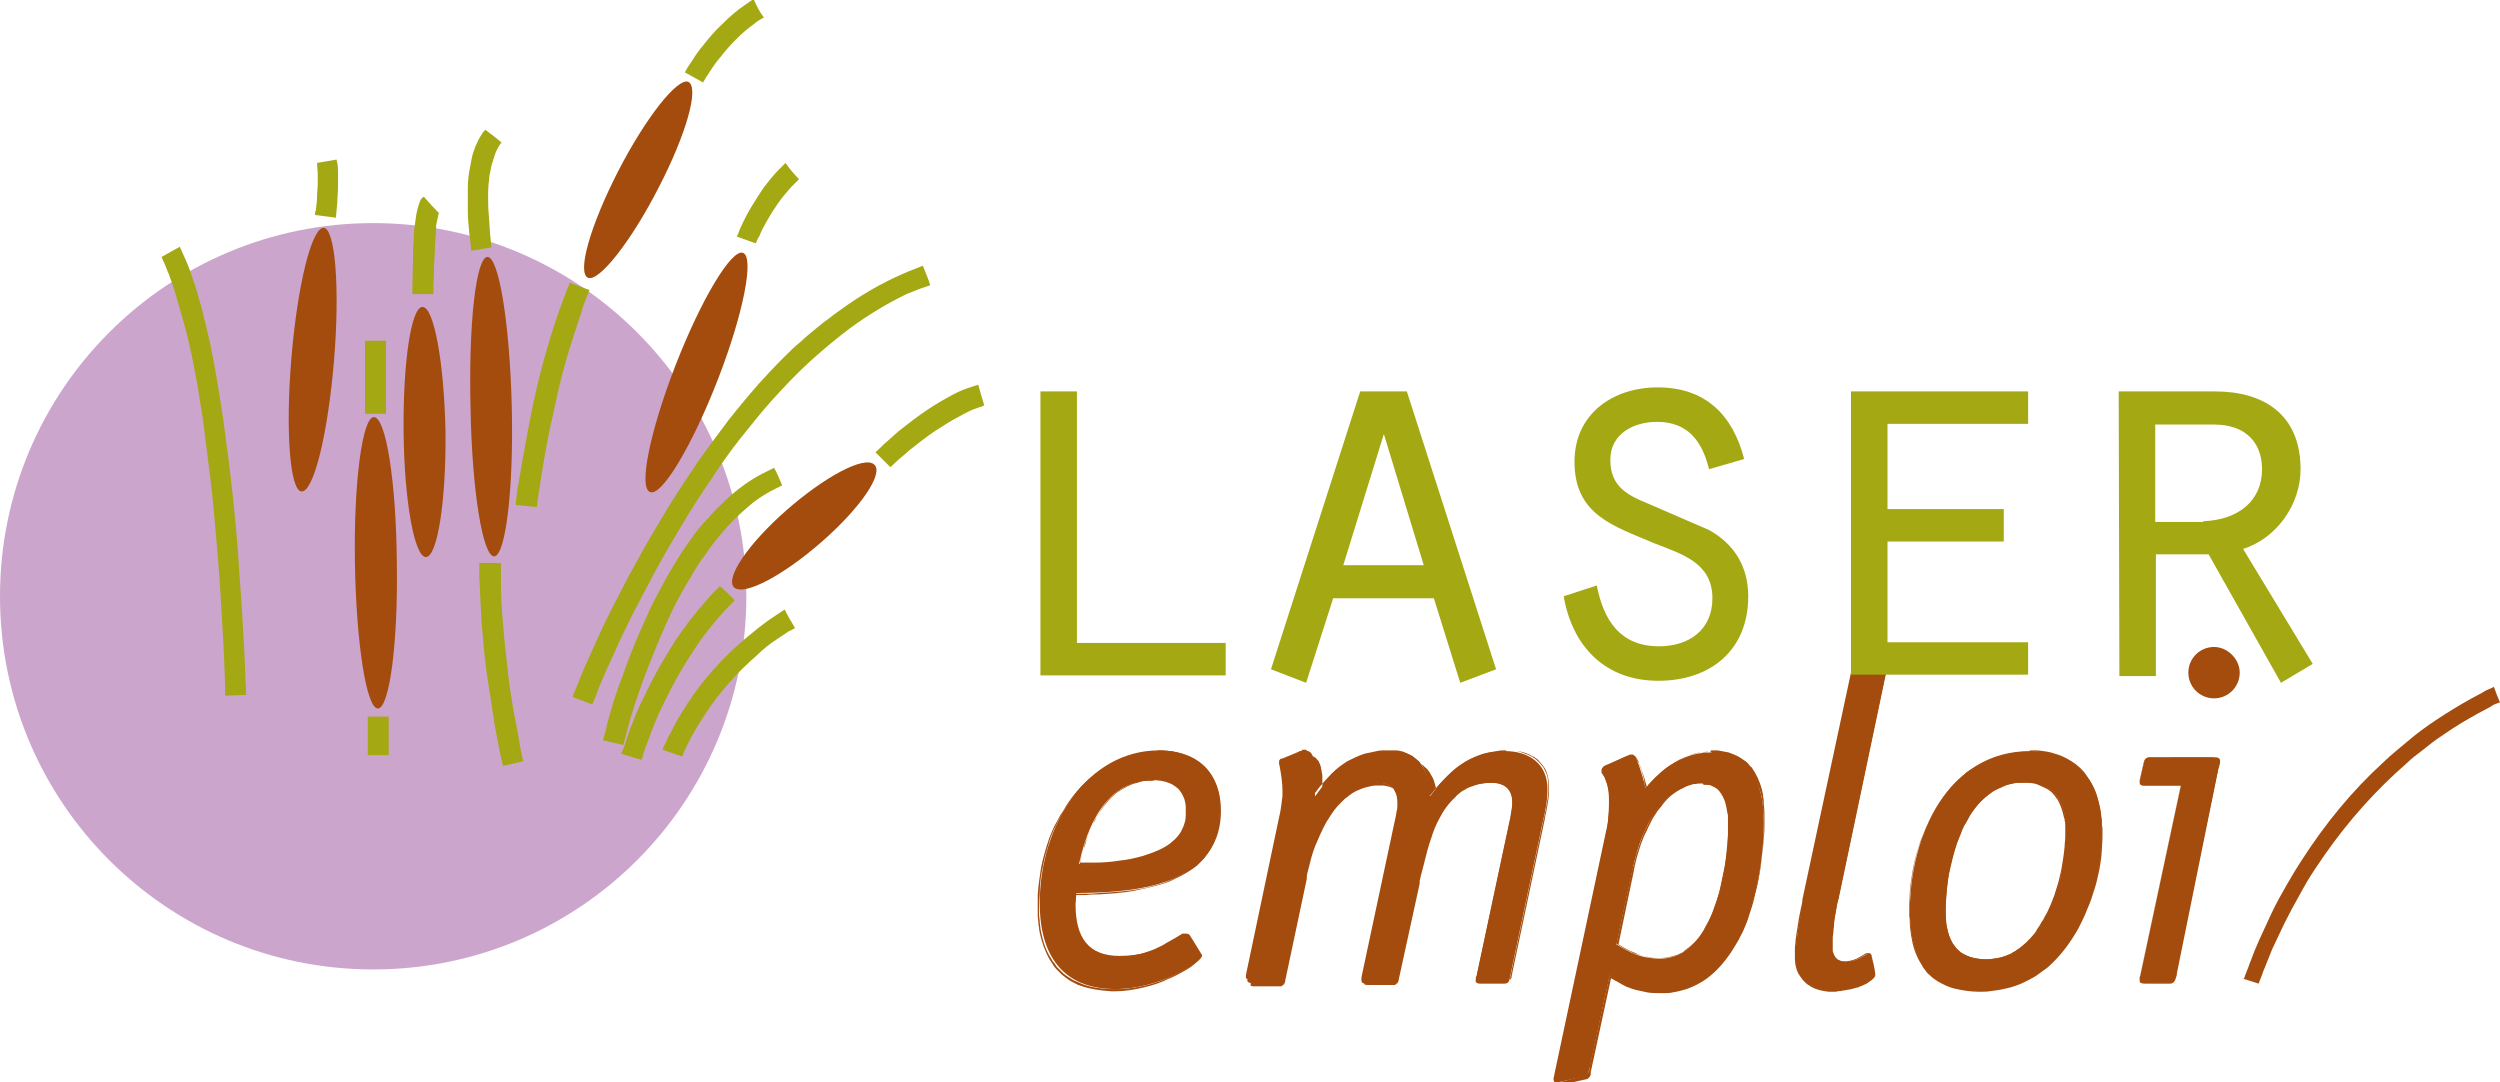 <?xml version="1.0" encoding="UTF-8"?> <!-- Generator: Adobe Illustrator 21.0.0, SVG Export Plug-In . SVG Version: 6.00 Build 0) --> <svg xmlns:serif="http://www.serif.com/" xmlns="http://www.w3.org/2000/svg" xmlns:xlink="http://www.w3.org/1999/xlink" id="Calque_1" x="0px" y="0px" viewBox="0 0 369.8 160.1" xml:space="preserve"> <g> <path fill="#A44C0D" d="M277.3,143.4c0,0.2,0.1,0.6,0.1,0.8c0,1-3.4,2.3-6.2,2.3c-3.3,0-5.6-1.8-5.6-5.3c0-2.7,1-6.9,1.2-8.3 l7.6-35.6c0.1-0.4,0.2-1,0.7-1.1l3.5-0.8c0.1,0,0.3-0.1,0.6-0.1c0.5,0,0.5,0.2,0.5,0.6l-7.8,37.1c-0.4,1.8-1,5.4-1,7 c0,1.7,0.8,2.3,2,2.3c1.8,0,3-1.2,3.5-1.2c0.3,0,0.4,0.1,0.5,0.5L277.3,143.4L277.3,143.4z"></path> <path fill="#A44C0D" d="M279.2,95.1c0.1,0,0.1,0,0.2,0h0.1h0.1c0,0,0,0,0.1,0.1s0.1,0.2,0.1,0.3c0,0,0,0,0,0.1v0.1l-7.8,37.1 c0,0.1,0,0.2-0.1,0.3c0,0.1,0,0.2-0.1,0.3c-0.1,0.6-0.2,1.2-0.3,1.8c-0.1,0.5-0.2,1-0.2,1.5c0,0.4-0.1,0.7-0.1,1.1 c0,0.3-0.1,0.6-0.1,0.9c0,0.2,0,0.4,0,0.6c0,0.1,0,0.3,0,0.4c0,0.1,0,0.2,0,0.3s0,0.2,0,0.3s0,0.1,0,0.2c0,0.1,0,0.1,0,0.2 c0.1,0.3,0.2,0.6,0.4,0.9l0.1,0.1c0.1,0.1,0.1,0.1,0.2,0.2c0.1,0.1,0.3,0.1,0.4,0.2c0.3,0.1,0.5,0.1,0.8,0.1c0.4,0,0.7-0.1,1.1-0.2 c0.3-0.1,0.6-0.2,0.9-0.4c0.2-0.1,0.5-0.3,0.7-0.4c0,0,0.1,0,0.1-0.1c0.1,0,0.2-0.1,0.3-0.1c0.1,0,0.1,0,0.2,0h0.1h0.1h0.1 c0,0,0.1,0,0.1,0.1l0.1,0.1c0,0.1,0.1,0.2,0.1,0.3l0.3,2l0,0l0,0c0,0.1,0.1,0.3,0.1,0.4v0.1c0,0.1,0,0.1,0,0.2v0.1 c0,0.2-0.1,0.3-0.3,0.5l-0.1,0.1l-0.1,0.1c-0.1,0-0.1,0.1-0.2,0.1c-0.1,0.1-0.1,0.1-0.2,0.2c-0.1,0.1-0.2,0.1-0.3,0.2 c-0.1,0.1-0.3,0.1-0.4,0.2c-0.2,0.1-0.3,0.1-0.5,0.2c-0.2,0.1-0.4,0.2-0.6,0.2c-0.4,0.1-0.9,0.3-1.3,0.3c-0.3,0.1-0.7,0.1-1,0.2 c-0.2,0-0.5,0-0.7,0.1c-0.2,0-0.4,0-0.6,0s-0.4,0-0.5,0c-0.9-0.1-1.9-0.3-2.7-0.8c-0.1-0.1-0.2-0.1-0.3-0.2 c-0.2-0.1-0.4-0.3-0.5-0.4c-0.2-0.2-0.4-0.4-0.6-0.7c-0.1-0.2-0.3-0.4-0.4-0.6c-0.3-0.6-0.5-1.4-0.5-2.1c0-0.3,0-0.5,0-0.8 c0-0.2,0-0.5,0-0.7c0-0.5,0.1-0.9,0.1-1.4c0.1-0.4,0.1-0.9,0.2-1.3c0.1-0.6,0.2-1.3,0.3-1.9c0.1-0.5,0.2-1,0.3-1.5 c0.1-0.4,0.2-0.8,0.2-1.1v-0.1l7.6-35.5v-0.1v-0.1v-0.1c0.1-0.2,0.2-0.5,0.4-0.6l0.1-0.1c0.1,0,0.1-0.1,0.2-0.1l3.5-0.8l0,0l0,0 l0,0c0.1,0,0.1,0,0.2-0.1c0.1,0,0.1,0,0.2,0C279.1,95.1,279.1,95.1,279.2,95.1L279.2,95.1L279.2,95.1z M279.2,95.3 c-0.1,0-0.2,0-0.2,0c-0.1,0-0.2,0-0.2,0.1c0,0,0,0-0.1,0h-0.1l0,0c-1.2,0.3-2.3,0.5-3.5,0.8l0,0H275c-0.2,0.1-0.3,0.3-0.4,0.5v0.1 v0.1c0,0.1,0,0.1,0,0.2l-7.6,35.6c0,0.2-0.1,0.3-0.1,0.5c-0.1,0.3-0.1,0.5-0.2,0.8c-0.2,0.8-0.3,1.6-0.5,2.4 c-0.1,0.5-0.2,1.1-0.3,1.7c-0.1,0.4-0.1,0.8-0.1,1.2s-0.1,0.8-0.1,1.3c0,0.4,0,0.8,0,1.2s0.1,0.9,0.3,1.3c0.2,0.5,0.4,1,0.7,1.4 c0.2,0.2,0.4,0.5,0.6,0.7c0.1,0.1,0.3,0.2,0.4,0.3s0.2,0.1,0.3,0.2c0.8,0.4,1.7,0.6,2.6,0.7c0.1,0,0.3,0,0.5,0s0.4,0,0.6,0 c0.3,0,0.5,0,0.8-0.1c0.3,0,0.7-0.1,1-0.2c0.4-0.1,0.9-0.2,1.3-0.3s0.8-0.3,1.1-0.4c0.3-0.1,0.5-0.3,0.8-0.4c0.1,0,0.1-0.1,0.2-0.1 l0.1-0.1c0.1-0.1,0.2-0.2,0.2-0.2c0-0.1,0.1-0.1,0.1-0.2v-0.1c0-0.1,0-0.1,0-0.2c0-0.1,0-0.2-0.1-0.3v-0.1c0-0.1,0-0.1,0-0.2 c0-0.7-0.2-1.3-0.3-1.9c0-0.1,0-0.2-0.1-0.2c0,0,0-0.1-0.1-0.1c-0.1-0.1-0.1-0.1-0.2-0.1h-0.1h-0.1h-0.1h-0.1H276 c-0.1,0-0.1,0.1-0.2,0.1s-0.1,0.1-0.2,0.1c-0.1,0.1-0.2,0.1-0.3,0.2c-0.1,0-0.1,0.1-0.2,0.1c-0.2,0.1-0.4,0.2-0.6,0.3 c-0.3,0.1-0.6,0.2-0.9,0.3s-0.7,0.1-1,0.1c-0.2,0-0.5,0-0.7-0.1c-0.1,0-0.3-0.1-0.4-0.2c-0.1,0-0.1-0.1-0.2-0.2l-0.1-0.1 c-0.3-0.3-0.4-0.7-0.4-1.1c0-0.1,0-0.1,0-0.2c0-0.1,0-0.2,0-0.3s0-0.2,0-0.4s0-0.3,0-0.5s0-0.4,0-0.6c0-0.3,0.1-0.6,0.1-0.9 c0-0.4,0.1-0.8,0.2-1.2c0.1-0.5,0.2-1.1,0.3-1.6c0.1-0.7,0.2-1.3,0.4-2l7.8-37.1v-0.1c0,0,0,0,0-0.1l0,0c0-0.1,0-0.1-0.1-0.2h-0.1 C279.4,95.3,279.3,95.3,279.2,95.3L279.2,95.3L279.2,95.3z"></path> <path fill="#A44C0D" d="M177.7,141.1c0.1,0.1,0.1,0.2,0.1,0.3c0,0.8-6.1,4.9-12.8,4.9c-7.8,0-11.2-5-11.2-12.7 c0-11.8,7.2-22.6,17.6-22.6c6.2,0,9.2,3.7,9.2,8.9c0,12.1-15.3,12.1-21.4,12.2c0,0.6-0.1,1.2-0.1,1.7c0,4.9,1.9,7.6,6.5,7.6 c6.2,0,9-3.3,9.9-3.3c0.3,0,0.5,0.2,0.6,0.4L177.7,141.1L177.7,141.1z M175.6,120.2c0-2.9-1.7-4.8-5.1-4.8c-7.9,0-10.1,9-10.9,12.4 C163.4,127.9,175.6,127.9,175.6,120.2"></path> <path fill="#A44C0D" d="M171.3,111c0.2,0,0.4,0,0.6,0c0.4,0,0.9,0.1,1.3,0.1c1.1,0.2,2.1,0.5,3.1,1c0.2,0.1,0.5,0.3,0.7,0.4 c0.3,0.2,0.6,0.4,0.8,0.6c0.5,0.4,0.9,0.9,1.2,1.4s0.6,1,0.8,1.5c0.4,0.9,0.6,1.8,0.6,2.8c0.1,0.6,0.1,1.2,0,1.8 c0,0.6-0.1,1.2-0.2,1.8c-0.1,0.7-0.4,1.4-0.6,2.1c-0.2,0.4-0.4,0.8-0.6,1.2c-0.3,0.4-0.6,0.9-0.9,1.3c-0.2,0.2-0.4,0.4-0.6,0.6 c-0.1,0.1-0.3,0.3-0.4,0.4c-1.1,0.9-2.4,1.6-3.7,2.2c-0.2,0.1-0.5,0.2-0.7,0.3c-0.3,0.1-0.6,0.2-0.9,0.3c-1.4,0.4-2.8,0.7-4.2,1 c-1.7,0.3-3.4,0.4-5.1,0.5c-0.6,0-1.2,0-1.9,0.1c-0.5,0-1,0-1.5,0c0,0.1,0,0.1,0,0.2c0,0.3,0,0.7-0.1,1c0,0.1,0,0.1,0,0.2 c0,0.2,0,0.4,0,0.6c0,0.2,0,0.5,0,0.7c0,0.7,0.1,1.5,0.3,2.2c0.2,0.6,0.4,1.2,0.7,1.8c0.2,0.3,0.4,0.7,0.7,0.9 c0.2,0.2,0.4,0.4,0.6,0.5c0.2,0.1,0.3,0.2,0.5,0.3c0.8,0.4,1.6,0.6,2.5,0.7c0.4,0,0.8,0,1.3,0c0.3,0,0.5,0,0.8,0 c0.5,0,0.9-0.1,1.4-0.2c0.5-0.1,1.1-0.2,1.6-0.4c0.6-0.2,1.2-0.4,1.8-0.7c0.4-0.2,0.9-0.4,1.3-0.7c0.3-0.2,0.6-0.3,0.9-0.5 c0.2-0.1,0.5-0.3,0.7-0.4c0.1-0.1,0.2-0.1,0.3-0.2c0.1,0,0.1-0.1,0.2-0.1c0,0,0.1,0,0.1-0.1c0.1,0,0.1-0.1,0.2-0.1 c0.1,0,0.1,0,0.2,0c0.1,0,0.1,0,0.2,0c0,0,0.1,0,0.1,0.1c0.1,0,0.1,0.1,0.2,0.1c0.1,0.1,0.2,0.2,0.2,0.3l1.7,2.5c0,0,0,0,0,0.1v0.1 v0.1c0,0.1,0,0.1,0,0.2v0.1c0,0.1-0.1,0.1-0.1,0.2c-0.1,0.1-0.1,0.2-0.2,0.2c-0.1,0.1-0.1,0.1-0.2,0.2c-0.1,0.1-0.1,0.1-0.2,0.2 c-0.2,0.2-0.4,0.3-0.6,0.5c-0.3,0.2-0.5,0.3-0.8,0.5c-0.7,0.4-1.4,0.8-2.1,1.1c-0.4,0.2-0.8,0.3-1.1,0.5c-0.7,0.3-1.3,0.5-2,0.7 c-1.4,0.4-2.9,0.7-4.3,0.8c-0.6,0-1.3,0.1-1.9,0c-1.4-0.1-2.8-0.3-4.2-0.8c-0.2-0.1-0.4-0.1-0.5-0.2c-0.2-0.1-0.4-0.2-0.6-0.3 c-0.6-0.3-1.1-0.7-1.6-1.1c-0.3-0.3-0.6-0.6-0.9-0.9c-0.2-0.2-0.4-0.5-0.5-0.7s-0.3-0.4-0.4-0.6c-0.7-1.2-1.2-2.6-1.5-4 c0-0.2-0.1-0.4-0.1-0.6c0-0.3-0.1-0.5-0.1-0.8c0-0.4-0.1-0.7-0.1-1.1c0-0.5,0-0.9,0-1.4c0-0.6,0-1.2,0-1.8c0.1-1.4,0.3-2.7,0.5-4 c0.2-1,0.5-2.1,0.8-3.1c0.2-0.7,0.5-1.5,0.8-2.2c0.2-0.5,0.5-1.1,0.8-1.6c0.2-0.4,0.4-0.8,0.7-1.2c0.2-0.3,0.4-0.6,0.6-1 c1.3-2,2.9-3.8,4.9-5.1c0.4-0.3,0.7-0.5,1.1-0.7c0.5-0.3,1-0.6,1.5-0.8c0.7-0.3,1.5-0.6,2.3-0.8c0.7-0.2,1.5-0.3,2.3-0.4 c0.4,0,0.9-0.1,1.3-0.1C171.2,111,171.3,111,171.3,111L171.3,111z M171.2,111.2c-0.4,0-0.9,0-1.3,0.1c-0.8,0.1-1.5,0.2-2.2,0.4 c-0.8,0.2-1.5,0.5-2.3,0.8c-0.5,0.2-1,0.5-1.5,0.8c-0.4,0.2-0.7,0.4-1.1,0.7c-1.9,1.4-3.6,3.1-4.9,5.1c-0.2,0.3-0.4,0.6-0.5,0.8 c-0.2,0.4-0.5,0.8-0.7,1.2c-0.3,0.5-0.5,1.1-0.8,1.6c-0.3,0.7-0.6,1.4-0.8,2.2c-0.3,1-0.6,2-0.8,3.1c-0.3,1.3-0.5,2.7-0.5,4 c0,0.6-0.1,1.2-0.1,1.9c0,0.5,0,0.9,0,1.4c0,0.4,0.1,0.7,0.1,1.1c0,0.3,0.1,0.6,0.1,0.9c0,0.2,0.1,0.4,0.1,0.6 c0.3,1.4,0.7,2.7,1.5,3.9c0.1,0.2,0.2,0.4,0.4,0.6c0.2,0.2,0.3,0.5,0.5,0.7c0.3,0.3,0.6,0.6,0.9,0.9c0.5,0.4,1,0.7,1.5,1 c0.2,0.1,0.5,0.2,0.7,0.3c1.4,0.7,3,0.9,4.5,1c0.7,0,1.3,0,2,0c1.3-0.1,2.5-0.3,3.7-0.6s2.4-0.7,3.6-1.3c0.7-0.3,1.4-0.7,2.1-1.1 c0.3-0.2,0.5-0.3,0.8-0.5c0.2-0.1,0.4-0.3,0.6-0.5c0.1-0.1,0.1-0.1,0.2-0.2c0.1,0,0.1-0.1,0.2-0.1c0.1-0.1,0.2-0.2,0.3-0.3l0.1-0.1 v-0.1c0-0.1,0-0.1,0-0.2c0,0,0-0.1-0.1-0.1l0,0c-0.6-0.8-1.1-1.7-1.7-2.5c0-0.1-0.1-0.1-0.2-0.2l-0.1-0.1c-0.1,0-0.2-0.1-0.2-0.1 h-0.1c-0.1,0-0.1,0-0.2,0.1c-0.1,0-0.2,0.1-0.3,0.2c-0.1,0.1-0.3,0.2-0.4,0.3c-0.2,0.1-0.3,0.2-0.5,0.3c-0.1,0.1-0.2,0.1-0.3,0.2 c-0.3,0.2-0.6,0.4-0.9,0.5c-0.4,0.2-0.8,0.4-1.3,0.6c-0.6,0.3-1.2,0.5-1.9,0.7c-0.5,0.1-1,0.2-1.5,0.3c-0.4,0.1-0.9,0.1-1.4,0.2 c-0.3,0-0.5,0-0.8,0c-0.5,0-0.9,0-1.4,0c-0.9-0.1-1.8-0.3-2.6-0.7c-0.2-0.1-0.4-0.2-0.5-0.3c-0.2-0.2-0.5-0.4-0.7-0.6 c-0.3-0.3-0.6-0.7-0.8-1c-0.4-0.6-0.6-1.3-0.8-2s-0.3-1.4-0.3-2.1c0-0.2,0-0.4,0-0.7c0-0.1,0-0.3,0-0.4c0-0.1,0-0.3,0-0.4 c0-0.2,0-0.4,0-0.6c0-0.1,0-0.3,0-0.4c0-0.1,0-0.2,0-0.3c0.4,0,0.8,0,1.2,0c0.9,0,1.8,0,2.8-0.1c1.6-0.1,3.2-0.2,4.7-0.4 c0.8-0.1,1.6-0.3,2.3-0.4c0.7-0.2,1.5-0.4,2.2-0.6c0.3-0.1,0.6-0.2,0.8-0.3c1.5-0.6,2.9-1.3,4.1-2.4c0.2-0.1,0.3-0.3,0.5-0.4 c0.2-0.2,0.4-0.4,0.6-0.7c0.3-0.3,0.5-0.7,0.8-1.1s0.5-0.9,0.7-1.3c0.2-0.6,0.4-1.2,0.6-1.9c0.1-0.6,0.2-1.2,0.2-1.8 c0-0.6,0-1.2,0-1.8c-0.1-0.8-0.2-1.6-0.5-2.3c-0.1-0.4-0.3-0.8-0.5-1.1c-0.2-0.4-0.5-0.8-0.8-1.2c-0.2-0.3-0.5-0.6-0.8-0.8 c-0.2-0.2-0.5-0.4-0.8-0.6c-0.2-0.1-0.4-0.3-0.7-0.4c-0.9-0.5-1.9-0.8-2.9-0.9c-0.4-0.1-0.9-0.1-1.3-0.1c-0.2,0-0.4,0-0.6,0 C171.3,111.2,171.3,111.2,171.2,111.2L171.2,111.2z M170.6,115.4c0.2,0,0.4,0,0.7,0c0.7,0.1,1.5,0.2,2.1,0.6 c0.1,0.1,0.3,0.1,0.4,0.2c0.1,0.1,0.3,0.2,0.4,0.3c0.2,0.1,0.3,0.3,0.5,0.5c0.3,0.4,0.6,0.9,0.8,1.4c0.1,0.4,0.2,0.8,0.2,1.2 c0,0.2,0,0.5,0,0.7c0,0.5-0.1,1.1-0.2,1.6c-0.1,0.5-0.3,0.9-0.5,1.3c-0.3,0.6-0.7,1.1-1.2,1.5c-0.6,0.5-1.2,0.9-1.8,1.3 c-0.9,0.4-1.8,0.8-2.7,1c-1,0.3-2.1,0.5-3.2,0.6c-1.4,0.2-2.8,0.3-4.1,0.3c-0.4,0-0.8,0-1.3,0c-0.3,0-0.7,0-1,0 c0-0.2,0.1-0.3,0.1-0.5c0.1-0.3,0.1-0.5,0.2-0.8c0.1-0.4,0.2-0.9,0.4-1.3c0.2-0.5,0.3-1.1,0.5-1.6c0.1-0.4,0.3-0.8,0.5-1.2 c0.1-0.3,0.3-0.6,0.4-0.9c0.1-0.2,0.2-0.5,0.4-0.7c0.7-1.3,1.5-2.5,2.6-3.4c0.1-0.1,0.3-0.3,0.5-0.4c0.2-0.2,0.4-0.3,0.6-0.4 c0.3-0.2,0.6-0.4,1-0.6c0.5-0.2,1-0.4,1.5-0.6c0.5-0.1,1-0.2,1.5-0.3c0.3,0,0.6,0,0.9-0.1C170.4,115.4,170.5,115.4,170.6,115.4 L170.6,115.4z M170.5,115.5c-0.3,0-0.6,0-0.8,0c-0.5,0-1,0.1-1.5,0.3c-0.5,0.1-1,0.3-1.4,0.5c-0.3,0.2-0.6,0.3-0.9,0.5 c-0.2,0.1-0.4,0.3-0.6,0.4c-0.2,0.1-0.3,0.2-0.5,0.4c-1.1,1-2,2.2-2.7,3.5c-0.1,0.2-0.2,0.5-0.4,0.7c-0.1,0.3-0.3,0.6-0.4,0.9 c-0.2,0.4-0.3,0.8-0.5,1.2c-0.2,0.5-0.4,1-0.5,1.6c-0.1,0.5-0.3,0.9-0.4,1.4c-0.1,0.2-0.1,0.5-0.2,0.7l0,0c0.7,0,1.5,0,2.2,0 c1.2,0,2.5-0.1,3.7-0.3c1.2-0.1,2.4-0.4,3.5-0.7c0.9-0.3,1.8-0.6,2.6-1c0.6-0.3,1.3-0.7,1.8-1.2c0.5-0.4,0.9-0.9,1.2-1.4 c0.2-0.4,0.4-0.8,0.5-1.2c0.2-0.5,0.2-1.1,0.2-1.7c0-0.2,0-0.5,0-0.7c0-0.4-0.1-0.8-0.2-1.2c-0.2-0.5-0.4-0.9-0.7-1.3 c-0.1-0.2-0.3-0.3-0.4-0.4c-0.1-0.1-0.2-0.2-0.4-0.3c-0.1-0.1-0.2-0.1-0.3-0.2c-0.7-0.4-1.5-0.5-2.2-0.6c-0.1,0-0.3,0-0.4,0 C170.6,115.5,170.5,115.5,170.5,115.5L170.5,115.5z"></path> <path fill="#A44C0D" d="M223.3,121.6c0.2-0.9,0.4-1.9,0.4-2.8c0-1.9-1-3-3.1-3c-7.3,0-9.4,7.3-11.1,14.8l-3.1,14.2 c-0.1,0.5-0.3,0.7-0.8,0.7H202c-0.3,0-0.6-0.1-0.6-0.4c0-0.1,0-0.3,0.1-0.5l4.9-23c0.2-0.9,0.4-1.9,0.4-2.8c0-1.9-1-3-3.1-3 c-7.3,0-10,9.2-11,13.8l-3.2,15.1c-0.1,0.5-0.3,0.7-0.8,0.7h-3.6c-0.3,0-0.6-0.1-0.6-0.4c0-0.1,0-0.3,0.1-0.5l4.9-23.3 c0.3-1.5,0.5-3,0.5-4c0-1.4-0.3-2.8-0.6-4.2c0-0.3,0.3-0.5,0.6-0.6l2.4-1c0.4-0.1,0.7-0.3,1-0.3c0.8,0,1.2,1.7,1.2,3.5 c0,1.4-0.1,2.2-0.1,3.1h0.1c2.3-3.3,5.6-6.6,11.1-6.6c3.3,0,5.8,1.9,5.8,6.6h0.1c2.4-3.3,5.8-6.6,11-6.6c3.6,0,6.3,1.9,6.3,5.6 c0,1.7-0.3,3.3-0.7,4.9l-4.9,23.2c-0.1,0.5-0.3,0.7-0.8,0.7h-3.6c-0.3,0-0.6-0.1-0.6-0.4c0-0.1,0-0.3,0.1-0.5L223.3,121.6 L223.3,121.6z"></path> <path fill="#A44C0D" d="M222.8,111c0.2,0,0.5,0,0.7,0c0.5,0,1.1,0.1,1.6,0.3c0.6,0.2,1.1,0.4,1.6,0.7c0.4,0.2,0.7,0.5,1,0.8 c0.2,0.2,0.4,0.5,0.6,0.7c0.1,0.2,0.2,0.4,0.3,0.6c0.3,0.6,0.4,1.2,0.4,1.8c0,0.4,0,0.8,0,1.2c0,0.6-0.1,1.2-0.2,1.8 c-0.1,0.4-0.1,0.8-0.2,1.1c-0.1,0.5-0.2,0.9-0.3,1.3l-4.9,23.2v0.1c-0.1,0.2-0.1,0.4-0.3,0.5c0,0-0.1,0-0.1,0.1 c-0.1,0-0.1,0.1-0.2,0.1c-0.1,0-0.2,0-0.3,0c-1.2,0-2.4,0-3.7,0c-0.2,0-0.3,0-0.5-0.1l0,0c0,0,0,0,0-0.1V145v-0.1v-0.1v-0.1 c0-0.1,0-0.2,0.1-0.3l0,0l4.9-23c0-0.1,0.1-0.3,0.1-0.4c0-0.2,0.1-0.5,0.1-0.7c0.1-0.4,0.1-0.8,0.2-1.2c0-0.3,0-0.5,0-0.8 c0-0.4-0.1-0.9-0.3-1.3c-0.1-0.1-0.2-0.3-0.3-0.4s-0.1-0.2-0.2-0.2c-0.1,0-0.1-0.1-0.2-0.1c-0.4-0.3-0.9-0.4-1.4-0.5 c-0.1,0-0.1,0-0.2,0c-0.1,0-0.2,0-0.3,0c-0.2,0-0.4,0-0.6,0c-0.8,0-1.7,0.2-2.4,0.5c-0.4,0.1-0.8,0.3-1.1,0.5 c-0.4,0.2-0.7,0.4-1,0.7c-0.1,0.1-0.3,0.2-0.4,0.4c-1,0.9-1.8,2-2.4,3.2c-0.5,0.9-0.9,1.9-1.2,2.9c-0.4,1.1-0.7,2.3-1,3.5 c-0.2,0.9-0.5,1.8-0.7,2.8v0.2v0.2l-3.1,14.2v0.1c-0.1,0.2-0.1,0.4-0.3,0.5c0,0-0.1,0-0.1,0.1c-0.1,0-0.1,0.1-0.2,0.1 c-0.1,0-0.2,0-0.3,0c-1.2,0-2.5,0-3.7,0c-0.2,0-0.3,0-0.5-0.1l0,0c0,0,0,0,0-0.1v-0.1v-0.1v-0.1v-0.1c0-0.1,0-0.2,0.1-0.3l0,0 l4.9-23c0-0.1,0.1-0.3,0.1-0.4c0.1-0.2,0.1-0.5,0.1-0.7c0.1-0.4,0.1-0.7,0.2-1.1c0-0.3,0-0.6,0-0.9c0-0.4-0.1-0.9-0.3-1.3 c-0.1-0.1-0.2-0.3-0.3-0.4s-0.1-0.2-0.2-0.2c-0.1,0-0.1-0.1-0.2-0.1c-0.4-0.3-1-0.4-1.5-0.5c-0.1,0-0.2,0-0.3,0s-0.2,0-0.4,0 s-0.3,0-0.5,0c-0.4,0-0.8,0.1-1.2,0.2s-0.8,0.2-1.2,0.4c-0.6,0.2-1.2,0.6-1.7,1c-0.6,0.4-1.1,1-1.6,1.5c-0.6,0.7-1.1,1.5-1.6,2.3 c-0.6,1.1-1.1,2.2-1.6,3.4c-0.5,1.2-0.8,2.5-1.1,3.7c-0.1,0.4-0.2,0.7-0.2,1.1v0.1v0.1l-3.2,15.1v0.1c-0.1,0.2-0.1,0.4-0.3,0.5 c0,0-0.1,0-0.1,0.1c-0.1,0-0.1,0.1-0.2,0.1c-0.1,0-0.2,0-0.3,0c-1.2,0-2.4,0-3.7,0c-0.2,0-0.3,0-0.5-0.1l0,0c0,0,0,0,0-0.1v-0.1 v-0.1v-0.1v-0.1c0-0.1,0-0.2,0.1-0.3l0,0l4.9-23.3c0-0.1,0-0.2,0-0.3c0.1-0.7,0.2-1.4,0.3-2.1c0-0.3,0.1-0.5,0.1-0.8s0-0.5,0-0.8 c0-0.6-0.1-1.2-0.1-1.8c-0.1-0.8-0.3-1.5-0.4-2.3l0,0v-0.1c0-0.1,0.1-0.3,0.3-0.3c0,0,0,0,0.1,0h0.1h0.1c0,0,0.1,0,0.2,0l2.4-1 c0,0,0,0,0.1,0h0.1c0.1-0.1,0.3-0.1,0.4-0.2h0.1c0.1,0,0.2-0.1,0.3-0.1h0.1h0.1c0.2,0.1,0.3,0.2,0.5,0.4c0,0,0,0.1,0.1,0.1 c0,0,0,0.1,0.1,0.1c0,0.1,0.1,0.1,0.1,0.2s0.1,0.2,0.1,0.2c0,0.1,0.1,0.2,0.1,0.3c0,0.1,0.1,0.2,0.1,0.4c0,0.2,0.1,0.3,0.1,0.5 s0.1,0.4,0.1,0.6c0,0.3,0,0.5,0,0.8s0,0.6,0,1s-0.1,0.9-0.1,1.3c0,0.1,0,0.2,0,0.3c0,0.2,0,0.3,0,0.5l0,0c0.1-0.1,0.1-0.2,0.2-0.3 c0.1-0.1,0.1-0.2,0.2-0.2c0.3-0.4,0.5-0.7,0.8-1.1c0.5-0.6,1.1-1.3,1.7-1.8c0.7-0.6,1.4-1.2,2.2-1.6c0.8-0.5,1.6-0.8,2.5-1.1 c0.5-0.1,1-0.2,1.5-0.3c0.5-0.1,0.9-0.1,1.4-0.1s1,0,1.6,0c0.4,0,0.9,0.1,1.3,0.3c0.4,0.1,0.9,0.4,1.3,0.6c0.2,0.1,0.4,0.3,0.6,0.5 c0.3,0.2,0.5,0.5,0.7,0.8c0.3,0.5,0.6,1,0.7,1.5c0.3,0.9,0.4,1.8,0.4,2.8l0,0c0.1-0.1,0.1-0.2,0.2-0.3c0.1-0.1,0.1-0.2,0.2-0.2 c0.3-0.4,0.6-0.7,0.9-1.1c0.6-0.7,1.3-1.4,2.1-2.1c0.7-0.6,1.5-1.2,2.3-1.6c0.5-0.2,0.9-0.5,1.4-0.6c0.5-0.2,1-0.3,1.5-0.4 c0.6-0.1,1.1-0.2,1.7-0.2c0.3,0,0.6,0,0.9,0C222.7,111,222.7,111,222.8,111L222.8,111z M203.6,115.7c0.4,0,0.9,0.1,1.3,0.2 c0.3,0.1,0.5,0.2,0.7,0.3c0.1,0.1,0.3,0.2,0.4,0.3c0.1,0.1,0.2,0.2,0.2,0.3c0.1,0.1,0.1,0.2,0.1,0.2c0.3,0.5,0.4,1.1,0.4,1.7 c0,0.1,0,0.2,0,0.3c0,0.1,0,0.3,0,0.4c0,0.2,0,0.4-0.1,0.5c0,0.2-0.1,0.5-0.1,0.7c-0.1,0.3-0.1,0.6-0.2,0.9l-4.9,23l0,0l0,0 c0,0.1,0,0.2,0,0.2v0.1v0.1c0,0,0,0,0,0.1l0,0c0.1,0.1,0.1,0.1,0.2,0.1l0,0c0,0,0,0,0.1,0c0,0,0,0,0.1,0c1.2,0,2.4,0,3.7,0 c0.1,0,0.2,0,0.2,0c0.1,0,0.1,0,0.2-0.1c0,0,0,0,0.1,0c0.1-0.1,0.1-0.2,0.2-0.3v-0.1v-0.1c1.1-4.8,2.1-9.6,3.2-14.3 c0.2-0.9,0.4-1.9,0.7-2.8c0.3-1.2,0.7-2.4,1.1-3.6c0.4-1,0.8-2,1.3-3c0.6-1.2,1.4-2.3,2.4-3.2c0.1-0.1,0.3-0.2,0.4-0.4 c0.3-0.2,0.6-0.4,0.9-0.6c0.4-0.2,0.8-0.4,1.2-0.6s0.8-0.3,1.3-0.4c0.4-0.1,0.8-0.1,1.3-0.2c0.2,0,0.3,0,0.5,0c0.1,0,0.2,0,0.4,0 c0.1,0,0.2,0,0.3,0c0.6,0,1.2,0.2,1.7,0.5c0.1,0.1,0.2,0.1,0.2,0.2c0.1,0.1,0.2,0.2,0.3,0.3c0.1,0.1,0.2,0.3,0.3,0.5 c0.2,0.4,0.3,0.8,0.3,1.2c0,0.2,0,0.5,0,0.8s-0.1,0.7-0.1,1c0,0.2-0.1,0.4-0.1,0.6c-0.1,0.3-0.1,0.6-0.2,0.9l-4.9,23l0,0l0,0 c0,0.1,0,0.2,0,0.2v0.1v0.1c0,0,0,0,0,0.1l0,0c0.1,0.1,0.2,0.1,0.3,0.1c0,0,0,0,0.1,0c0,0,0,0,0.1,0c1.2,0,2.4,0,3.7,0 c0.1,0,0.2,0,0.2,0c0.1,0,0.1,0,0.2-0.1c0,0,0,0,0.1,0c0.1-0.1,0.1-0.2,0.2-0.3c0,0,0,0,0-0.1v-0.1l4.9-23.2c0-0.2,0.1-0.4,0.1-0.6 c0-0.1,0.1-0.3,0.1-0.4c0.1-0.4,0.1-0.7,0.2-1.1c0.1-0.6,0.2-1.1,0.2-1.7c0-0.3,0-0.5,0-0.8c0-0.2,0-0.4,0-0.6 c0-0.6-0.1-1.1-0.3-1.7c-0.1-0.4-0.3-0.7-0.6-1.1c-0.2-0.2-0.4-0.5-0.6-0.7c-0.2-0.2-0.3-0.3-0.5-0.4c-0.1-0.1-0.2-0.2-0.4-0.2 c-0.9-0.6-1.9-0.8-3-0.9c-0.2,0-0.4,0-0.6,0c-0.2,0-0.5,0-0.7,0c-0.3,0-0.6,0-0.9,0.1c-0.7,0.1-1.4,0.2-2.1,0.4 c-0.9,0.3-1.9,0.7-2.7,1.2s-1.5,1-2.2,1.7s-1.4,1.4-2,2.1c-0.3,0.4-0.6,0.7-0.9,1.1h-0.3c0-0.1,0-0.2,0-0.3c0-0.1,0-0.1,0-0.2 c0-0.9-0.1-1.8-0.4-2.7c-0.2-0.5-0.4-1-0.7-1.4c-0.2-0.3-0.4-0.5-0.7-0.7c-0.2-0.2-0.4-0.3-0.6-0.5c-0.4-0.2-0.8-0.4-1.3-0.6 c-0.4-0.1-0.7-0.2-1.1-0.2c-0.2,0-0.4,0-0.7,0c-0.2,0-0.3,0-0.5,0c-0.3,0-0.5,0-0.8,0c-0.4,0-0.9,0.1-1.3,0.2 c-0.5,0.1-0.9,0.2-1.4,0.3c-0.9,0.3-1.7,0.7-2.5,1.1c-0.8,0.5-1.6,1.1-2.3,1.8c-0.6,0.6-1.2,1.3-1.8,2c-0.2,0.3-0.4,0.5-0.6,0.8 c-0.1,0.1-0.2,0.2-0.2,0.4h-0.3c0-0.1,0-0.2,0-0.4c0-0.2,0-0.4,0-0.6c0-0.3,0-0.5,0.1-0.8c0-0.3,0-0.7,0-1s0-0.5,0-0.8 c0-0.4-0.1-0.8-0.1-1.2c-0.1-0.3-0.1-0.7-0.3-1c0-0.1-0.1-0.3-0.2-0.4c-0.1-0.1-0.1-0.2-0.2-0.3c-0.1-0.1-0.2-0.2-0.3-0.2 s-0.2,0-0.3,0h-0.1c0,0-0.1,0-0.1,0.1c-0.1,0-0.1,0.1-0.2,0.1h-0.1c-0.1,0-0.1,0-0.2,0.1l-2.4,1c0,0,0,0-0.1,0l0,0 c-0.1,0-0.3,0.1-0.3,0.2c0,0-0.1,0.1-0.1,0.2c0,0,0,0,0,0.1s0,0.2,0,0.3c0,0.1,0.1,0.3,0.1,0.4c0.2,1.2,0.4,2.3,0.4,3.5 c0,0.3,0,0.5,0,0.8s-0.1,0.6-0.1,0.9c-0.1,0.8-0.2,1.5-0.4,2.3l-4.9,23.3l0,0l0,0c0,0.1,0,0.2,0,0.2v0.1v0.1c0,0,0,0,0,0.1l0,0 c0.1,0.1,0.2,0.1,0.3,0.1l0,0c0,0,0,0,0.1,0c1.2,0,2.4,0,3.7,0c0.1,0,0.2,0,0.2,0c0.1,0,0.1,0,0.2-0.1c0,0,0,0,0.1,0 c0.1-0.1,0.1-0.2,0.2-0.3c0,0,0,0,0-0.1v-0.1c1.1-5.1,2.1-10.2,3.2-15.2c0.2-0.9,0.4-1.8,0.7-2.7c0.2-0.7,0.4-1.4,0.7-2 c0.2-0.5,0.4-1.1,0.6-1.6c0.2-0.4,0.4-0.8,0.6-1.2c0.2-0.3,0.3-0.6,0.5-0.9c0.1-0.2,0.3-0.4,0.4-0.7c0.1-0.2,0.2-0.3,0.4-0.5 c0.8-1.1,1.7-2.1,2.8-2.8c0.2-0.1,0.4-0.2,0.5-0.3c0.3-0.1,0.5-0.3,0.8-0.4c0.4-0.2,0.8-0.3,1.2-0.4s0.7-0.1,1.1-0.2 c0.2,0,0.5,0,0.7,0C203.6,115.7,203.6,115.7,203.6,115.7L203.6,115.7z"></path> <path fill="#A44C0D" d="M240.7,111.8c0.2-0.1,0.4-0.2,0.7-0.2s0.6,0.4,1,1.5c0.3,0.9,0.8,2.4,1,3.5c1.9-2.2,4.9-5.3,9.7-5.3 c5,0,7.8,3.4,7.8,10.3c0,11.9-4.9,25-15.2,25c-4,0-6.1-1.4-7.6-2.3l-3,13.8c-0.1,0.4-0.2,1-0.7,1.1l-3.5,0.8 c-0.1,0-0.3,0.1-0.6,0.1c-0.5,0-0.5-0.2-0.5-0.6l7.8-36.7c0.3-1,0.4-2.6,0.4-4.1c0-1.1,0-2.4-0.7-3.9c-0.1-0.3-0.3-0.5-0.3-1 s0.7-0.7,1-0.8L240.7,111.8L240.7,111.8z M239.1,139.7c1.7,1,3.4,2.1,6.5,2.1c7.6,0,10.1-12.7,10.1-20.1c0-3.5-0.9-5.9-3.8-5.9 c-5.3,0-9,5.8-10.4,12.8L239.1,139.7z"></path> <path fill="#A44C0D" d="M253.2,111c0.3,0,0.6,0,0.9,0c0.6,0.1,1.1,0.2,1.6,0.3c0.5,0.2,1.1,0.4,1.6,0.7c0.3,0.2,0.6,0.4,0.9,0.6 c0.2,0.2,0.4,0.3,0.5,0.5c0.1,0.1,0.2,0.3,0.4,0.4c0.7,1,1.2,2.1,1.5,3.2c0,0.2,0.1,0.3,0.1,0.5c0.1,0.2,0.1,0.5,0.1,0.7 c0.1,0.3,0.1,0.6,0.1,1s0.1,0.8,0.1,1.3s0,1.1,0,1.6c0,0.7,0,1.4-0.1,2.1c-0.1,1.6-0.3,3.2-0.6,4.8c-0.2,1.2-0.5,2.4-0.8,3.5 c-0.2,0.9-0.5,1.8-0.9,2.7c-0.2,0.7-0.5,1.3-0.8,2c-0.2,0.5-0.4,0.9-0.7,1.4c-0.2,0.3-0.4,0.7-0.6,1s-0.3,0.5-0.5,0.8 c-0.1,0.2-0.3,0.4-0.4,0.6c-1,1.3-2.1,2.6-3.4,3.5c-0.2,0.2-0.5,0.3-0.7,0.5c-0.3,0.2-0.7,0.4-1,0.6c-0.5,0.2-1,0.4-1.5,0.6 c-0.8,0.2-1.6,0.4-2.3,0.5c-0.2,0-0.5,0-0.7,0c-0.3,0-0.6,0-0.9,0c-0.7,0-1.5-0.1-2.2-0.2c-0.5-0.1-1-0.2-1.5-0.4 c-0.4-0.1-0.9-0.3-1.3-0.5c-0.3-0.2-0.7-0.3-1-0.5s-0.6-0.4-1-0.6l0,0l-3,13.7v0.1c0,0.1,0,0.1,0,0.2v0.1c-0.1,0.2-0.2,0.5-0.4,0.6 c0,0-0.1,0-0.1,0.1c-0.1,0-0.1,0.1-0.2,0.1l0,0l0,0L231,160l0,0l0,0l0,0c-0.1,0-0.1,0-0.2,0.1c-0.1,0-0.1,0-0.2,0h-0.1h-0.1 c0,0,0,0-0.1,0s-0.2,0-0.3-0.1l0,0c0,0,0,0,0-0.1c-0.1-0.1-0.1-0.2-0.1-0.3v-0.1l7.8-36.7v-0.1c0-0.1,0-0.1,0-0.2 c0.1-0.5,0.2-1,0.2-1.6c0.1-0.6,0.1-1.1,0.1-1.7c0-0.3,0-0.5,0-0.8s0-0.5,0-0.8s0-0.5-0.1-0.8c-0.1-0.4-0.1-0.7-0.3-1.1 c-0.1-0.3-0.2-0.6-0.3-0.8l0,0c0-0.1,0-0.1-0.1-0.1c0-0.1-0.1-0.1-0.1-0.2c0,0,0-0.1-0.1-0.1c0-0.1-0.1-0.1-0.1-0.2s0-0.1,0-0.2 V114v-0.1c0,0,0,0,0-0.1c0.1-0.2,0.2-0.3,0.4-0.4h0.1c0,0,0.1,0,0.1-0.1c0.1,0,0.1-0.1,0.2-0.1c0.1,0,0.2-0.1,0.2-0.1l0,0l2.6-1.2 c0,0,0,0,0.1,0s0.1-0.1,0.2-0.1c0,0,0,0,0.1,0s0.2-0.1,0.3-0.1s0.1,0,0.2,0c0.1,0,0.1,0.1,0.2,0.1c0.1,0.1,0.2,0.2,0.3,0.3 c0.1,0.1,0.1,0.2,0.2,0.3c0.1,0.1,0.1,0.2,0.2,0.3c0.1,0.1,0.1,0.2,0.2,0.3c0,0.1,0.1,0.2,0.1,0.3c0.1,0.2,0.1,0.3,0.2,0.5 c0.1,0.2,0.1,0.4,0.2,0.6c0.1,0.3,0.2,0.6,0.3,0.9c0.1,0.4,0.2,0.8,0.3,1.1l0,0c0.1-0.1,0.2-0.2,0.2-0.3c0.1-0.1,0.1-0.1,0.2-0.2 c0.4-0.4,0.7-0.8,1.1-1.1c0.6-0.6,1.2-1.1,1.8-1.5c0.5-0.3,1-0.6,1.5-0.9c0.6-0.3,1.3-0.6,1.9-0.8c0.5-0.2,1.1-0.3,1.6-0.3 c0.4,0,0.7-0.1,1.1-0.1C253,111,253.1,111,253.2,111L253.2,111z M253.1,111.2c-0.5,0-1,0-1.4,0.1c-0.7,0.1-1.3,0.3-1.9,0.5 c-0.6,0.2-1.2,0.5-1.8,0.9c-0.5,0.3-1,0.6-1.4,1c-0.7,0.5-1.3,1.1-1.8,1.7c-0.4,0.4-0.9,0.9-1.3,1.4c0-0.1,0-0.2-0.1-0.3 c-0.1-0.4-0.2-0.7-0.2-1.1c-0.1-0.3-0.1-0.5-0.2-0.8c-0.1-0.2-0.1-0.4-0.2-0.7c-0.1-0.2-0.1-0.3-0.2-0.5c0-0.1-0.1-0.2-0.1-0.3 c0-0.1-0.1-0.2-0.1-0.4c-0.1-0.2-0.2-0.4-0.3-0.5c0-0.1-0.1-0.1-0.1-0.2s-0.1-0.1-0.1-0.1l-0.1-0.1h-0.1h-0.1h-0.1 c-0.2,0-0.3,0.1-0.4,0.2c0,0,0,0-0.1,0l0,0l-2.6,1.2c-0.1,0-0.2,0.1-0.3,0.1c0,0-0.1,0-0.1,0.1c0,0-0.1,0-0.1,0.1 c0,0-0.1,0-0.1,0.1c0,0,0,0-0.1,0c0,0,0,0-0.1,0c-0.1,0.1-0.2,0.2-0.2,0.3c0,0,0,0,0,0.1v0.1c0,0.1,0,0.1,0,0.2s0.1,0.2,0.1,0.3 c0,0.1,0.1,0.1,0.1,0.2s0.1,0.1,0.1,0.2l0,0c0,0.1,0.1,0.1,0.1,0.2s0,0.1,0.1,0.2c0.1,0.2,0.2,0.5,0.3,0.8s0.2,0.6,0.2,1 c0,0.3,0.1,0.5,0.1,0.8s0,0.5,0,0.8s0,0.6,0,0.9c0,0.6-0.1,1.2-0.1,1.9c-0.1,0.6-0.1,1.1-0.3,1.7l0,0l-7.8,36.7v0.1 c0,0.1,0,0.1,0,0.2v0.1c0,0.1,0.1,0.1,0.2,0.1l0,0c0.1,0,0.2,0,0.3,0s0.2-0.1,0.3-0.1c0,0,0,0,0.1,0h0.1l0,0 c1.2-0.3,2.3-0.5,3.5-0.8l0,0c0,0,0.1,0,0.1-0.1c0.2-0.1,0.3-0.3,0.4-0.5v-0.1v-0.1c0-0.1,0-0.1,0-0.2l3-13.9 c0.2,0.1,0.5,0.3,0.7,0.4c0.1,0,0.2,0.1,0.2,0.1c0.2,0.1,0.5,0.3,0.7,0.4c0.4,0.2,0.7,0.4,1.1,0.5c0.4,0.2,0.9,0.3,1.3,0.4 c0.4,0.1,0.9,0.2,1.4,0.3c0.6,0.1,1.2,0.1,1.7,0.1c0.3,0,0.5,0,0.8,0c0.4,0,0.8,0,1.2-0.1c0.7-0.1,1.4-0.3,2.1-0.5 c0.5-0.2,1-0.4,1.4-0.6c0.3-0.2,0.6-0.3,0.9-0.5c0.2-0.1,0.4-0.3,0.6-0.4c1.5-1.1,2.7-2.5,3.7-4c0.2-0.3,0.3-0.5,0.5-0.8 s0.4-0.7,0.6-1c0.2-0.5,0.5-0.9,0.7-1.4c0.3-0.7,0.6-1.4,0.8-2.1c0.3-0.9,0.6-1.8,0.8-2.7c0.3-1.2,0.6-2.4,0.8-3.7 c0.3-1.6,0.4-3.2,0.5-4.7c0-0.7,0.1-1.3,0.1-2c0-0.5,0-1,0-1.5c0-0.4-0.1-0.8-0.1-1.2c0-0.3-0.1-0.6-0.1-1c0-0.2-0.1-0.5-0.1-0.7 s-0.1-0.3-0.1-0.5c-0.3-1.1-0.8-2.2-1.4-3.1c-0.1-0.1-0.2-0.3-0.3-0.4c-0.2-0.2-0.3-0.4-0.5-0.5c-0.3-0.2-0.5-0.4-0.8-0.6 c-0.5-0.3-1-0.5-1.5-0.7s-1.1-0.3-1.6-0.3c-0.3,0-0.6,0-0.9,0C253.1,111.2,253.1,111.2,253.1,111.2L253.1,111.2z M251.9,115.7 c0.1,0,0.2,0,0.3,0c0.3,0,0.6,0.1,0.9,0.1c0.2,0.1,0.5,0.2,0.7,0.3c0.1,0.1,0.3,0.2,0.4,0.3c0.1,0.1,0.2,0.1,0.2,0.2 c0.5,0.5,0.8,1.1,1,1.8c0,0.1,0.1,0.3,0.1,0.4c0,0.2,0.1,0.3,0.1,0.5s0.1,0.4,0.1,0.6c0,0.3,0.1,0.6,0.1,0.8c0,0.4,0,0.7,0,1.1 c0,0.5,0,0.9,0,1.4c0,0.6-0.1,1.2-0.1,1.7c-0.1,1.2-0.3,2.4-0.5,3.6c-0.2,0.9-0.4,1.9-0.6,2.8c-0.2,0.7-0.4,1.4-0.6,2.1 c-0.2,0.6-0.4,1.1-0.6,1.6c-0.2,0.4-0.4,0.9-0.6,1.3c-0.2,0.3-0.3,0.6-0.5,0.9c-0.1,0.2-0.3,0.4-0.4,0.6c-0.1,0.2-0.2,0.3-0.3,0.5 c-0.2,0.2-0.3,0.4-0.5,0.6c-0.5,0.6-1.2,1.2-1.9,1.7c-0.1,0.1-0.3,0.2-0.4,0.3c-0.2,0.1-0.4,0.2-0.6,0.3c-0.3,0.1-0.6,0.2-1,0.3 c-0.5,0.1-1,0.2-1.5,0.2c-0.3,0-0.5,0-0.8,0c-0.7,0-1.3-0.1-1.9-0.3c-0.4-0.1-0.7-0.2-1.1-0.3c-0.3-0.1-0.6-0.3-0.9-0.4 c-0.7-0.3-1.3-0.7-1.9-1.1c0.8-3.7,1.6-7.5,2.4-11.2c0-0.1,0-0.2,0.1-0.2c0.2-0.9,0.4-1.8,0.7-2.6c0.2-0.7,0.5-1.4,0.7-2 c0.2-0.5,0.4-1,0.7-1.5c0.2-0.4,0.4-0.8,0.6-1.2c0.2-0.3,0.3-0.6,0.5-0.8c0.1-0.2,0.3-0.4,0.4-0.6c0.1-0.2,0.3-0.3,0.4-0.5 c0.8-0.9,1.7-1.8,2.7-2.4c0.1-0.1,0.3-0.2,0.4-0.2c0.2-0.1,0.4-0.2,0.6-0.3c0.3-0.1,0.6-0.2,0.9-0.3c0.3-0.1,0.7-0.1,1-0.2 c0.2,0,0.3,0,0.5,0C251.8,115.7,251.8,115.7,251.9,115.7L251.9,115.7z M251.8,115.9c-0.2,0-0.4,0-0.5,0c-0.3,0-0.6,0.1-0.9,0.1 c-0.3,0.1-0.6,0.2-0.9,0.3c-0.2,0.1-0.4,0.2-0.6,0.3c-0.1,0.1-0.3,0.1-0.4,0.2c-1.1,0.6-2,1.4-2.7,2.4c-0.1,0.2-0.3,0.3-0.4,0.5 c-0.2,0.2-0.3,0.4-0.5,0.7c-0.2,0.3-0.4,0.6-0.5,0.8c-0.2,0.4-0.4,0.8-0.6,1.2c-0.2,0.5-0.5,1-0.7,1.5c-0.3,0.7-0.5,1.3-0.7,2 c-0.3,0.9-0.5,1.8-0.7,2.7v0.1l-2.3,11c0.2,0.1,0.3,0.2,0.5,0.3c0.5,0.3,1,0.6,1.6,0.8c0.3,0.1,0.6,0.3,0.9,0.4 c0.3,0.1,0.6,0.2,1,0.3c0.6,0.1,1.2,0.2,1.8,0.2c0.2,0,0.3,0,0.5,0s0.4,0,0.5,0c0.4,0,0.9-0.1,1.3-0.2c0.3-0.1,0.6-0.2,0.8-0.3 s0.4-0.2,0.5-0.3s0.3-0.2,0.4-0.2c0.9-0.6,1.7-1.4,2.3-2.3c0.1-0.1,0.2-0.3,0.3-0.5c0.2-0.2,0.3-0.5,0.4-0.7 c0.2-0.3,0.3-0.6,0.5-0.9c0.2-0.4,0.4-0.8,0.6-1.3c0.2-0.6,0.4-1.2,0.6-1.7c0.2-0.7,0.5-1.5,0.6-2.2c0.2-1,0.4-1.9,0.6-2.9 c0.2-1.1,0.3-2.2,0.4-3.3c0-0.5,0.1-1.1,0.1-1.6c0-0.4,0-0.9,0-1.3c0-0.3,0-0.7,0-1s0-0.5-0.1-0.8c0-0.2-0.1-0.4-0.1-0.6 s-0.1-0.3-0.1-0.5c0-0.1-0.1-0.2-0.1-0.4c-0.2-0.6-0.5-1.2-0.9-1.7c-0.1-0.1-0.1-0.1-0.2-0.2c-0.1-0.1-0.2-0.2-0.4-0.3 c-0.2-0.1-0.4-0.2-0.6-0.3c-0.2-0.1-0.5-0.1-0.7-0.1c-0.1,0-0.2,0-0.4,0C251.9,115.9,251.9,115.9,251.8,115.9L251.8,115.9z"></path> <path fill="#A44C0D" d="M310.9,122.9c0,11-6.1,23.5-17.9,23.5c-6.5,0-10.5-3.3-10.5-11.6c0-11.4,5.8-23.7,17.8-23.7 C306.8,111.1,310.9,115,310.9,122.9 M299.5,115.7c-8.4,0-11.7,11-11.7,19c0,4.6,1.7,7.2,6,7.2c8.3,0,11.8-11.4,11.8-19 C305.6,117.7,303,115.7,299.5,115.7"></path> <path fill="#A44C0D" d="M300.3,111c0.4,0,0.8,0,1.1,0c0.9,0.1,1.8,0.2,2.6,0.5c0.8,0.2,1.6,0.6,2.4,1.1c0.5,0.3,1,0.7,1.4,1.1 c0.3,0.3,0.6,0.6,0.8,1c0.2,0.2,0.3,0.5,0.5,0.7c0.1,0.2,0.2,0.3,0.3,0.5c0.7,1.2,1,2.5,1.3,3.9c0,0.2,0.1,0.4,0.1,0.7 c0,0.3,0.1,0.6,0.1,0.8c0,0.4,0,0.8,0.1,1.2c0,0.5,0,0.9,0,1.4c0,0.7-0.1,1.3-0.1,2c-0.1,1.3-0.3,2.6-0.6,3.8 c-0.2,1-0.5,1.9-0.8,2.8c-0.2,0.7-0.5,1.4-0.8,2.1c-0.2,0.5-0.4,1-0.7,1.6c-0.2,0.4-0.4,0.8-0.6,1.2c-1.2,2.1-2.6,4-4.4,5.6 c-0.2,0.2-0.5,0.4-0.8,0.6c-0.4,0.3-0.7,0.5-1.1,0.8c-0.5,0.3-1.1,0.6-1.7,0.9c-0.8,0.4-1.7,0.7-2.6,0.9c-0.8,0.2-1.5,0.3-2.3,0.4 c-0.6,0.1-1.1,0.1-1.7,0.1c-1.3,0-2.6-0.2-3.8-0.5c-0.8-0.2-1.6-0.6-2.3-1c-0.5-0.3-0.9-0.6-1.3-1c-0.3-0.2-0.5-0.5-0.7-0.8 c-0.2-0.2-0.3-0.4-0.4-0.6c-0.1-0.2-0.2-0.3-0.3-0.5c-0.7-1.2-1.1-2.5-1.3-3.9c0-0.2-0.1-0.5-0.1-0.7c0-0.3-0.1-0.6-0.1-1 s0-0.8-0.1-1.2c0-0.5,0-1,0-1.6c0-0.7,0.1-1.3,0.1-2c0.1-1.2,0.3-2.4,0.5-3.6c0.2-0.9,0.4-1.8,0.7-2.7c0.2-0.7,0.4-1.3,0.7-2 c0.2-0.5,0.4-1.1,0.7-1.6c0.2-0.4,0.3-0.7,0.5-1.1c1.1-2.1,2.4-4,4.1-5.6c0.3-0.2,0.5-0.5,0.8-0.7c0.3-0.3,0.7-0.6,1.1-0.8 c0.6-0.4,1.1-0.7,1.7-1c0.9-0.4,1.7-0.8,2.7-1c0.9-0.2,1.8-0.4,2.7-0.5c0.5,0,1-0.1,1.5-0.1C300.2,111,300.3,111,300.3,111 L300.3,111z M300.2,111.2c-0.5,0-1,0-1.5,0.1c-0.9,0.1-1.8,0.2-2.7,0.5c-0.9,0.2-1.8,0.6-2.6,1c-0.6,0.3-1.1,0.6-1.7,1 c-0.4,0.3-0.8,0.5-1.1,0.8c-0.3,0.2-0.5,0.4-0.7,0.6c-1.7,1.6-3.1,3.5-4.2,5.6c-0.2,0.3-0.3,0.7-0.5,1c-0.2,0.5-0.5,1-0.7,1.6 c-0.2,0.7-0.5,1.3-0.7,2c-0.3,0.9-0.5,1.8-0.7,2.7c-0.2,1.2-0.4,2.4-0.5,3.6c-0.1,0.7-0.1,1.4-0.1,2.1c0,0.5,0,1,0,1.5 c0,0.4,0,0.8,0.1,1.2c0,0.3,0.1,0.6,0.1,0.9c0,0.2,0.1,0.5,0.1,0.7c0.2,1.3,0.6,2.7,1.3,3.8c0.1,0.1,0.2,0.3,0.3,0.4 c0.1,0.2,0.3,0.4,0.4,0.6c0.2,0.3,0.4,0.5,0.7,0.8c0.4,0.4,0.8,0.7,1.2,1c0.7,0.4,1.5,0.8,2.2,1c0.6,0.2,1.2,0.3,1.8,0.4 c0.7,0.1,1.3,0.1,2,0.1c0.6,0,1.1,0,1.7-0.1c0.8-0.1,1.5-0.2,2.3-0.4c0.9-0.2,1.7-0.5,2.6-0.9c0.6-0.3,1.1-0.6,1.6-0.9 c0.4-0.2,0.7-0.5,1.1-0.8c0.3-0.2,0.5-0.4,0.8-0.7c1.8-1.5,3.3-3.5,4.4-5.5c0.2-0.4,0.4-0.8,0.6-1.1c0.2-0.5,0.5-1,0.7-1.5 c0.3-0.7,0.5-1.4,0.8-2.1c0.3-0.9,0.5-1.9,0.8-2.8c0.3-1.2,0.5-2.5,0.6-3.8c0.1-0.6,0.1-1.3,0.1-2c0-0.5,0-0.9,0-1.4 c0-0.4,0-0.8-0.1-1.1c0-0.3-0.1-0.6-0.1-0.9c0-0.2-0.1-0.4-0.1-0.6c-0.2-1.3-0.6-2.6-1.3-3.8c-0.1-0.2-0.2-0.3-0.3-0.5 c-0.1-0.2-0.3-0.4-0.4-0.6c-0.3-0.3-0.5-0.6-0.8-0.9c-0.4-0.4-0.9-0.8-1.4-1.1c-0.7-0.4-1.5-0.8-2.3-1c-0.9-0.3-1.8-0.4-2.7-0.5 C301,111.2,300.6,111.2,300.2,111.2C300.3,111.2,300.2,111.2,300.2,111.2L300.2,111.2z M299.5,115.6c0.2,0,0.4,0,0.7,0 c0.5,0,1,0.1,1.4,0.3c0.5,0.1,0.9,0.3,1.3,0.6c0.3,0.2,0.5,0.4,0.8,0.6c0.2,0.1,0.3,0.3,0.4,0.5c0.1,0.1,0.2,0.2,0.3,0.4 c0.6,0.8,0.9,1.8,1.1,2.8c0,0.2,0.1,0.3,0.1,0.5s0,0.4,0.1,0.6c0,0.3,0,0.5,0,0.8s0,0.7,0,1c0,0.4,0,0.9-0.1,1.3 c-0.1,1.2-0.2,2.4-0.5,3.5c-0.2,0.9-0.4,1.8-0.6,2.7c-0.2,0.7-0.4,1.4-0.7,2.1c-0.2,0.5-0.4,1.1-0.7,1.6c-0.2,0.4-0.4,0.8-0.6,1.2 c-0.2,0.3-0.3,0.6-0.5,0.8c-0.1,0.2-0.3,0.4-0.4,0.6c-0.9,1.2-1.9,2.4-3.2,3.2c-0.2,0.1-0.4,0.2-0.6,0.3c-0.3,0.1-0.6,0.3-0.8,0.4 c-0.4,0.2-0.8,0.3-1.3,0.4c-0.6,0.1-1.3,0.2-2,0.2s-1.5-0.1-2.2-0.3c-0.4-0.1-0.9-0.3-1.3-0.6c-0.3-0.2-0.5-0.4-0.7-0.6 c-0.1-0.1-0.3-0.3-0.4-0.4c-0.1-0.1-0.2-0.2-0.2-0.3c-0.5-0.8-0.9-1.7-1-2.6c0-0.2-0.1-0.3-0.1-0.5s-0.1-0.4-0.1-0.6 c0-0.3,0-0.6-0.1-0.9c0-0.4,0-0.7,0-1.1c0-0.5,0-1,0.1-1.6c0.1-1.1,0.2-2.2,0.4-3.3c0.2-0.9,0.3-1.8,0.6-2.6c0.2-0.7,0.4-1.3,0.6-2 c0.2-0.5,0.4-1,0.6-1.5c0.2-0.4,0.3-0.7,0.5-1.1c0.1-0.3,0.3-0.6,0.5-0.9c0.1-0.2,0.3-0.4,0.4-0.7c0.8-1.3,1.9-2.5,3.1-3.3 c0.2-0.1,0.4-0.3,0.6-0.4c0.3-0.2,0.6-0.3,0.9-0.5c0.4-0.2,0.9-0.4,1.4-0.5s0.9-0.2,1.4-0.2c0.3,0,0.5,0,0.8,0 C299.4,115.6,299.5,115.6,299.5,115.6L299.5,115.6z M299.4,115.8c-0.3,0-0.5,0-0.8,0c-0.4,0-0.9,0.1-1.3,0.2 c-0.5,0.1-0.9,0.3-1.3,0.5c-0.3,0.1-0.6,0.3-0.9,0.4c-0.2,0.1-0.4,0.2-0.6,0.4c-1.3,0.9-2.3,2-3.1,3.3c-0.1,0.2-0.2,0.4-0.3,0.6 c-0.2,0.3-0.3,0.6-0.5,0.8c-0.2,0.4-0.4,0.8-0.5,1.2c-0.2,0.5-0.4,1-0.6,1.5c-0.2,0.6-0.4,1.3-0.6,2c-0.2,0.8-0.4,1.7-0.6,2.5 c-0.2,1.1-0.3,2.2-0.4,3.3c0,0.5-0.1,1-0.1,1.6c0,0.4,0,0.7,0,1.1c0,0.3,0,0.6,0,0.9c0,0.2,0,0.4,0.1,0.7c0,0.2,0,0.3,0.1,0.5 c0,0.1,0.1,0.3,0.1,0.4c0.2,0.8,0.5,1.6,1,2.2c0.1,0.1,0.2,0.2,0.2,0.3c0.1,0.1,0.3,0.3,0.4,0.4c0.2,0.2,0.4,0.4,0.7,0.5 c0.4,0.2,0.8,0.4,1.2,0.5c0.7,0.2,1.4,0.3,2.1,0.3c0.6,0,1.3-0.1,1.9-0.2c0.4-0.1,0.9-0.2,1.3-0.4c0.3-0.1,0.6-0.2,0.8-0.4 c0.2-0.1,0.4-0.2,0.5-0.3c1.1-0.7,2-1.6,2.8-2.6c0.1-0.1,0.2-0.3,0.3-0.5c0.1-0.2,0.3-0.4,0.4-0.6c0.2-0.3,0.3-0.6,0.5-0.8 c0.2-0.4,0.4-0.8,0.6-1.1c0.2-0.5,0.5-1,0.7-1.6c0.3-0.7,0.5-1.3,0.7-2c0.3-0.9,0.5-1.8,0.7-2.7c0.2-1.2,0.4-2.3,0.5-3.5 c0-0.5,0.1-0.9,0.1-1.4c0-0.3,0-0.7,0-1s0-0.5,0-0.8c0-0.2,0-0.4-0.1-0.6c0-0.2,0-0.3-0.1-0.5c-0.2-0.9-0.5-1.9-1-2.7 c-0.1-0.1-0.2-0.2-0.3-0.4c-0.1-0.2-0.3-0.3-0.4-0.5c-0.2-0.2-0.5-0.4-0.8-0.6c-0.4-0.2-0.8-0.4-1.3-0.6 C300.9,115.8,300.2,115.8,299.4,115.8C299.5,115.8,299.5,115.8,299.4,115.8L299.4,115.8z"></path> <path fill="#A44C0D" d="M327.1,112.1h-9.2c-0.5,0-0.7,0.3-0.8,0.8l-0.5,2.2c-0.1,0.3-0.1,0.4-0.1,0.6c0,0.3,0.1,0.5,0.6,0.5h5.5 l-6,28.1c-0.1,0.2-0.1,0.6-0.1,0.8s0.3,0.3,0.7,0.3h3.7c0.7,0,0.8-0.8,0.9-1.4l6.2-29.7c0.1-0.8,0.3-1.3,0.3-1.7 C328.2,112.2,328.1,112.1,327.1,112.1"></path> <path fill="#A44C0D" d="M321.6,144v0.2c-0.1,0.7-0.3,1.1-0.8,1.1h-3.7c-0.3,0-0.6-0.1-0.6-0.2c0-0.3,0.1-0.6,0.1-0.8l0,0l0,0 l6-28.1v-0.1h-0.1H317c-0.4,0-0.5-0.2-0.5-0.4c0-0.1,0-0.3,0.1-0.5l0.5-2.2c0.1-0.5,0.3-0.7,0.7-0.7h9.2c1,0,1,0.1,1,0.5 c0,0.2-0.1,0.5-0.2,0.9c-0.1,0.2-0.1,0.5-0.2,0.8L321.6,144L321.6,144z M328,114.4c0.1-0.3,0.1-0.6,0.2-0.8 c0.1-0.4,0.2-0.7,0.2-0.9c0-0.6-0.2-0.7-1.2-0.7H318c-0.6,0-0.8,0.4-0.9,0.8l-0.5,2.2c-0.1,0.3-0.1,0.4-0.1,0.6 c0,0.3,0.1,0.6,0.7,0.6h5.5l-0.1-0.1l-6,28.1l0,0c-0.1,0.2-0.1,0.6-0.1,0.9c0,0.3,0.3,0.4,0.8,0.4h3.7c0.7,0,0.8-0.7,1-1.3V144 L328,114.4L328,114.4z"></path> <path fill="#A44C0D" d="M327.5,103.3c-2.1,0-3.8-1.7-3.8-3.8c0-2.1,1.7-3.8,3.8-3.8c2,0,3.8,1.8,3.8,3.8 C331.3,101.6,329.6,103.3,327.5,103.3"></path> <path fill="#CCA5CD" d="M110.4,88.2c0,30.5-24.7,55.2-55.2,55.2S0,118.7,0,88.2S24.7,33,55.2,33S110.4,57.7,110.4,88.2"></path> <path fill="#A44C0D" d="M49.4,53.4c-0.9,10.8-3,19.4-4.8,19.3c-1.7-0.1-2.4-8.9-1.5-19.7s3-19.4,4.8-19.3 C49.6,33.9,50.3,42.7,49.4,53.4"></path> <path fill="#A44C0D" d="M58.7,83.2c0.2,11.9-1.1,21.6-2.8,21.6s-3.2-9.6-3.4-21.5s1.1-21.6,2.8-21.6C57.1,61.7,58.6,71.3,58.7,83.2 "></path> <path fill="#A44C0D" d="M65.9,63.9C66,74.1,64.7,82.4,63,82.4c-1.7,0-3.2-8.3-3.3-18.5s1.1-18.5,2.8-18.5 C64.2,45.4,65.7,53.7,65.9,63.9"></path> <path fill="#A44C0D" d="M75.7,60.1c0.3,12.2-0.9,22.1-2.6,22.2c-1.7,0-3.3-9.8-3.5-22.1C69.3,48,70.4,38.1,72.1,38 C73.8,38,75.4,47.9,75.7,60.1"></path> <path fill="#A44C0D" d="M97.4,27.8c-4.1,8-8.8,13.9-10.4,13.3c-1.7-0.7,0.3-7.7,4.4-15.7s8.8-13.9,10.4-13.3 C103.5,12.9,101.5,19.9,97.4,27.8"></path> <path fill="#A44C0D" d="M106.2,56.1c-3.8,9.8-8.3,17.3-10,16.7c-1.8-0.5-0.1-8.9,3.7-18.7c3.8-9.8,8.3-17.3,10-16.7 C111.6,38,110,46.3,106.2,56.1"></path> <path fill="#A44C0D" d="M121.6,80.1c-5.7,5-11.5,8.1-13,6.8c-1.4-1.3,2-6.4,7.7-11.4s11.5-8.1,13-6.8 C130.8,70,127.3,75.1,121.6,80.1"></path> <path fill="#A4A812" d="M74.1,83.3c0,0.2,0,0.3,0,0.5s0,0.3,0,0.5c0,0.5,0,1.1,0,1.6c0,2.1,0.1,4.2,0.3,6.3 c0.2,2.6,0.5,5.2,0.8,7.8c0.3,2.5,0.7,4.9,1.2,7.4c0.2,1,0.4,2,0.5,2.9c0.2,0.8,0.3,1.6,0.5,2.3l0,0l-3,0.7c0-0.1-0.1-0.3-0.1-0.4 c-0.2-0.9-0.4-1.9-0.6-2.8c-0.2-1.1-0.4-2.2-0.6-3.3c-0.4-2.6-0.8-5.3-1.2-7.9c-0.3-2.4-0.5-4.9-0.7-7.3c-0.1-2.1-0.2-4.2-0.3-6.3 c0-0.6,0-1.2,0-1.8v-0.2C72,83.2,73,83.3,74.1,83.3L74.1,83.3z M108.7,88.8c-0.1,0.1-0.2,0.1-0.2,0.2c-0.1,0.1-0.1,0.1-0.2,0.2 c-0.2,0.2-0.4,0.4-0.6,0.6c-0.4,0.4-0.8,0.8-1.2,1.3c-1.6,1.8-3.1,3.8-4.4,5.9c-1.5,2.3-2.8,4.7-4,7.2c-0.8,1.6-1.5,3.3-2.1,5 c-0.2,0.6-0.5,1.2-0.7,1.9c-0.1,0.2-0.2,0.5-0.2,0.7c-0.1,0.2-0.1,0.4-0.2,0.6l-3-0.9c0-0.2,0.1-0.3,0.2-0.5 c0.1-0.3,0.2-0.5,0.3-0.8c0.2-0.7,0.5-1.4,0.7-2.1c0.7-1.8,1.4-3.6,2.3-5.3c0.6-1.3,1.3-2.6,2-3.9c0.8-1.4,1.6-2.7,2.4-4 c1.4-2.1,3-4.2,4.7-6.1c0.4-0.5,0.8-0.9,1.3-1.4c0.2-0.2,0.5-0.5,0.7-0.7C107.3,87.4,108,88.1,108.7,88.8L108.7,88.8z M117.6,92.9 c-0.1,0.1-0.3,0.2-0.4,0.2c-0.1,0.1-0.2,0.2-0.4,0.2c-0.6,0.4-1.2,0.8-1.8,1.2c-1.1,0.7-2.1,1.5-3,2.4c-2.9,2.5-5.5,5.4-7.6,8.6 c-0.8,1.2-1.6,2.5-2.3,3.8c-0.2,0.5-0.5,1-0.7,1.4s-0.3,0.8-0.5,1.2l0,0l0,0l-2.9-1c0.1-0.2,0.1-0.3,0.2-0.5s0.2-0.4,0.3-0.6 c0.2-0.5,0.5-1.1,0.8-1.6c0.7-1.5,1.6-2.9,2.5-4.3c2.3-3.5,5.2-6.7,8.4-9.4c1.2-1,2.4-2,3.7-2.9c0.7-0.5,1.4-0.9,2.1-1.4h0.1 C116.5,91.1,117.1,92,117.6,92.9L117.6,92.9z M57.5,111.7h-3.1V106h3.1C57.5,107.9,57.5,109.8,57.5,111.7z M115.7,71.8 c-0.1,0-0.1,0.1-0.2,0.1s-0.1,0.1-0.2,0.1c-0.1,0.1-0.3,0.1-0.4,0.2c-0.3,0.1-0.5,0.3-0.8,0.4c-1.3,0.7-2.5,1.5-3.6,2.5 c-1.3,1.1-2.6,2.4-3.7,3.7c-0.8,1-1.6,1.9-2.3,3c-0.9,1.2-1.7,2.4-2.4,3.7c-0.8,1.3-1.6,2.7-2.3,4.1c-0.8,1.6-1.5,3.2-2.2,4.8 c-0.9,2.2-1.8,4.4-2.6,6.6c-0.4,1.1-0.7,2.1-1.1,3.2c-0.2,0.8-0.5,1.5-0.7,2.3c-0.2,0.7-0.4,1.4-0.6,2.2c-0.1,0.5-0.3,1-0.4,1.5 l0,0l-3-0.7c0-0.1,0.1-0.3,0.1-0.4c0.2-0.7,0.4-1.4,0.5-2c0.2-0.7,0.4-1.4,0.6-2.1c0.5-1.8,1.1-3.5,1.8-5.3 c0.8-2.3,1.7-4.6,2.7-6.8c0.7-1.6,1.4-3.2,2.2-4.7c0.8-1.5,1.6-3,2.5-4.5c0.8-1.3,1.6-2.6,2.5-3.8c0.8-1.2,1.7-2.3,2.7-3.3 c0.3-0.4,0.6-0.7,1-1.1c0.2-0.3,0.5-0.5,0.8-0.8c1.8-1.8,3.8-3.4,6.1-4.6c0.4-0.2,0.8-0.4,1.2-0.6c0.2-0.1,0.4-0.2,0.6-0.3 C114.9,69.9,115.3,70.8,115.7,71.8L115.7,71.8z M137.6,42.2c-0.1,0-0.2,0.1-0.3,0.1s-0.2,0.1-0.3,0.1c-0.3,0.1-0.6,0.2-0.9,0.3 c-0.7,0.3-1.3,0.5-2,0.8c-2.9,1.4-5.7,3.1-8.3,5c-2,1.5-3.9,3.1-5.7,4.7c-2.1,1.9-4,3.9-5.9,6c-1.7,1.9-3.2,3.8-4.8,5.8 c-1.5,1.9-2.9,3.9-4.2,5.9c-1.5,2.2-3,4.5-4.3,6.7c-1.5,2.5-2.9,4.9-4.3,7.5c-1,1.9-2,3.8-3,5.7c-0.9,1.9-1.9,3.8-2.7,5.7 c-0.7,1.5-1.4,3-2,4.5c-0.3,0.6-0.5,1.2-0.7,1.8c-0.2,0.5-0.4,1-0.6,1.4l0,0l-2.9-1.1c0-0.1,0.1-0.2,0.1-0.3c0.5-1.2,1-2.5,1.5-3.7 c0.7-1.6,1.5-3.3,2.2-4.9c0.9-2,1.9-4,2.9-5.9c1-2,2.1-4,3.2-6c1.3-2.4,2.8-4.8,4.2-7.2c1.4-2.3,3-4.6,4.5-6.9 c1.5-2.1,3-4.1,4.5-6.1c1.5-1.9,3-3.7,4.5-5.4c1.1-1.2,2.2-2.4,3.4-3.6c0.9-0.9,1.8-1.8,2.8-2.6c0.7-0.7,1.5-1.3,2.2-1.9 c0.6-0.5,1.2-1,1.8-1.4c0.5-0.4,1-0.8,1.6-1.2c3-2.2,6.2-4.1,9.7-5.6c0.9-0.4,1.8-0.7,2.7-1.1C136.9,40.3,137.3,41.2,137.6,42.2 L137.6,42.2z M26.6,36.5c0.1,0.3,0.3,0.6,0.4,0.9c0.6,1.3,1.2,2.7,1.6,4.1c0.3,0.9,0.6,1.7,0.8,2.6c0.3,1,0.6,2,0.8,3 c0.6,2.3,1.1,4.6,1.5,6.9c0.5,2.6,0.9,5.3,1.3,7.9c0.5,3.7,1,7.4,1.4,11.1c0.4,3.9,0.8,7.8,1,11.8c0.3,3.6,0.5,7.2,0.7,10.9 c0.1,1.4,0.1,2.7,0.2,4.1c0,1,0.1,2,0.1,3l-3.1,0.1c0-0.2,0-0.4,0-0.5c0-0.3,0-0.6,0-0.9c-0.1-2.9-0.2-5.9-0.4-8.8 c-0.2-3.5-0.4-7.1-0.7-10.6s-0.6-7.1-1-10.6c-0.4-3.2-0.8-6.4-1.2-9.6c-0.4-2.5-0.8-5.1-1.3-7.6c-0.4-2.2-0.9-4.4-1.5-6.5 c-0.5-1.8-1-3.5-1.5-5.2c-0.2-0.7-0.5-1.3-0.7-2c-0.3-0.6-0.5-1.3-0.8-1.9c-0.1-0.2-0.2-0.4-0.3-0.7L26.6,36.5 C26.5,36.4,26.6,36.4,26.6,36.5L26.6,36.5z M87.2,42.9c-0.1,0.2-0.1,0.3-0.2,0.5s-0.1,0.3-0.2,0.5c-0.3,0.7-0.6,1.5-0.8,2.3 c-0.8,2.4-1.6,4.8-2.3,7.2c-0.8,2.8-1.4,5.6-2,8.4c-0.6,2.6-1.1,5.3-1.5,7.9c-0.2,1-0.3,2.1-0.5,3.1c-0.1,0.7-0.2,1.5-0.3,2.2l0,0 l-3.1-0.3c0-0.1,0-0.2,0-0.3c0.1-1,0.2-1.9,0.4-2.9c0.2-1.2,0.4-2.3,0.6-3.5c0.5-2.8,1-5.6,1.6-8.4c0.6-2.8,1.3-5.6,2.1-8.3 c0.7-2.4,1.5-4.9,2.4-7.2c0.3-0.8,0.6-1.6,0.9-2.3C85.3,42.2,86.3,42.6,87.2,42.9L87.2,42.9z M145.6,60h-0.1c-0.1,0-0.1,0-0.2,0.1 c-0.2,0.1-0.4,0.1-0.6,0.2c-1,0.3-1.9,0.8-2.8,1.3c-1.2,0.6-2.4,1.4-3.5,2.1c-1.4,0.9-2.7,2-4,3c-0.5,0.5-1.1,0.9-1.6,1.4 c-0.4,0.3-0.7,0.7-1.1,1l0,0l-2.2-2.2c0.1-0.1,0.1-0.1,0.2-0.2c0.5-0.4,0.9-0.9,1.4-1.3c0.6-0.5,1.2-1.1,1.8-1.6 c1.4-1.1,2.8-2.2,4.3-3.2c1.2-0.8,2.4-1.5,3.7-2.2c0.9-0.5,1.9-0.9,2.9-1.2c0.3-0.1,0.6-0.2,0.9-0.3C145,58,145.3,59,145.6,60 L145.6,60z M57.1,61.2H54V50.4h3.1C57.1,54,57.1,57.6,57.1,61.2z M64.9,31.5c0.1,0,0.1-0.1,0.1-0.1s0,0,0-0.1l0,0l0,0l0,0l0,0 C65,31.4,64.9,31.5,64.9,31.5c0,0.2-0.1,0.3-0.1,0.5c-0.1,0.3-0.1,0.6-0.2,0.9c-0.1,0.4-0.1,0.8-0.1,1.2c0,0.5-0.1,0.9-0.1,1.4 c-0.1,1.3-0.1,2.6-0.2,3.9c0,1.3-0.1,2.7-0.1,4v0.1H61c0-0.2,0-0.4,0-0.5c0-1.9,0.1-3.8,0.1-5.6c0-0.8,0.1-1.5,0.1-2.3 c0-0.7,0.1-1.4,0.2-2.1c0.1-0.5,0.1-0.9,0.2-1.4c0.1-0.4,0.2-0.8,0.3-1.2c0.1-0.3,0.2-0.5,0.3-0.8c0.1-0.2,0.3-0.4,0.5-0.5 C63.5,30,64.2,30.8,64.9,31.5L64.9,31.5z M74.2,21.1l-0.1,0.1L74,21.3c-0.4,0.6-0.7,1.2-0.9,1.9c-0.1,0.4-0.3,0.9-0.4,1.3 c-0.1,0.5-0.2,1-0.3,1.5c-0.1,0.9-0.2,1.8-0.2,2.7c0,1,0,2,0.1,3.1c0.1,0.9,0.1,1.9,0.2,2.8c0,0.4,0.1,0.7,0.1,1.1 c0,0.3,0.1,0.6,0.1,0.9l0,0l-3,0.5c0-0.1,0-0.2,0-0.2c-0.1-0.9-0.2-1.7-0.3-2.6c-0.1-1.1-0.2-2.1-0.2-3.2c0-1.1,0-2.2,0-3.3 c0-1,0.1-1.9,0.3-2.9c0.1-0.5,0.2-1.1,0.3-1.6c0.1-0.5,0.3-1,0.5-1.6c0.3-0.7,0.6-1.3,1-1.9c0.1-0.2,0.3-0.4,0.5-0.6l0,0l0,0 C72.6,19.8,73.4,20.4,74.2,21.1L74.2,21.1z M118.2,26.5c-0.1,0.1-0.1,0.1-0.2,0.2s-0.1,0.1-0.2,0.2c-0.3,0.3-0.5,0.5-0.8,0.8 c-0.7,0.8-1.4,1.6-2,2.5c-0.5,0.7-1,1.5-1.4,2.2s-0.8,1.4-1.1,2.1c-0.1,0.3-0.2,0.5-0.4,0.8c-0.1,0.2-0.2,0.4-0.3,0.7l0,0l-2.8-1 c0-0.1,0-0.1,0.1-0.2c0.2-0.6,0.5-1.3,0.8-1.9c0.4-0.8,0.8-1.6,1.3-2.4c0.6-1,1.2-1.9,1.8-2.8c0.7-0.9,1.4-1.8,2.2-2.6 c0.3-0.3,0.6-0.6,0.9-0.9l0.1-0.1C116.8,25,117.5,25.8,118.2,26.5z M49.8,23.6c0,0.2,0,0.3,0.1,0.5c0.1,0.5,0.1,1.1,0.1,1.6 c0,0.6,0,1.3,0,1.9c0,0.8-0.1,1.5-0.1,2.3c-0.1,0.7-0.1,1.4-0.2,2.1v0.1v0.1l-3.1-0.4c0-0.1,0-0.1,0-0.2s0-0.3,0.1-0.4 c0.1-0.7,0.2-1.5,0.2-2.2c0-0.6,0.1-1.2,0.1-1.8c0-0.5,0-1,0-1.5s-0.1-1-0.1-1.6L49.8,23.6L49.8,23.6L49.8,23.6z M113,2.6 c-0.1,0-0.1,0.1-0.2,0.1s-0.1,0.1-0.2,0.1c-0.3,0.2-0.7,0.4-1,0.7c-1,0.7-1.9,1.5-2.7,2.3c-0.8,0.8-1.6,1.7-2.3,2.6 c-0.6,0.7-1.1,1.4-1.6,2.2c-0.2,0.3-0.4,0.6-0.6,0.9c-0.1,0.2-0.3,0.5-0.4,0.7l0,0l0,0l-2.7-1.5c0.1-0.2,0.3-0.5,0.4-0.7 c0.2-0.3,0.4-0.6,0.6-0.9c0.5-0.8,1.1-1.7,1.8-2.5c0.8-1,1.6-2,2.6-2.9c1.1-1.1,2.2-2.1,3.4-2.9c0.4-0.3,0.9-0.6,1.3-0.9h0.1 C111.9,0.9,112.4,1.8,113,2.6L113,2.6z"></path> <path fill="#A4A812" d="M153.9,57.9h5.4v37.2h22v4.8h-27.4V57.9z"></path> <path fill="#A4A812" d="M197.2,88.5l-4,12.5l-5.2-2l13.2-41.1h6.9L221.3,99l-5.3,2l-3.9-12.5H197.2z M204.7,64.2l-6,19.4h11.9 L204.7,64.2L204.7,64.2z"></path> <path fill="#A4A812" d="M236.2,86.6c1,5.2,3.5,9,9.2,9c4.4,0,7.9-2.4,7.9-7.1c0-5.2-4.4-6.5-8.5-8.1c-6.1-2.6-11.9-4.2-11.9-12.1 c0-7.1,5.7-11,12.3-11c7,0,11.1,4,12.8,10.6l-5.2,1.5c-1-4.1-3.1-7-7.7-7c-3.5,0-6.9,1.8-6.9,5.6c0,3.9,2.4,5.2,5.6,6.5l9,3.9 c3.8,2.1,5.8,5.5,5.8,9.8c0,8-5.6,12.5-13.3,12.5c-7.8,0-12.7-5-14-12.5L236.2,86.6L236.2,86.6z"></path> <path fill="#A4A812" d="M273.8,57.9H300v4.8h-20.8v12.6h17.2v4.8h-17.2V95H300v4.8h-26.2V57.9z"></path> <path fill="#A4A812" d="M313.4,57.9h14.3c7,0,12.6,3.3,12.6,11.5c0,5.2-3.5,10.2-8.5,11.8l10.3,17l-4.7,2.8l-10.7-19h-7.8v18h-5.4 L313.4,57.9L313.4,57.9z M325.9,77.1c5.2-0.2,8.7-3,8.7-7.7c0-3.8-2.3-6.6-7.1-6.6h-8.7v14.4h7.1V77.1z"></path> <path fill="#A44C0D" d="M369.8,103.9c-0.1,0-0.2,0.1-0.3,0.1c-0.1,0-0.2,0.1-0.3,0.1c-0.3,0.1-0.6,0.3-0.9,0.5 c-0.6,0.3-1.1,0.6-1.7,0.9c-1.8,1-3.5,2-5.2,3.2c-1.1,0.7-2.1,1.5-3.1,2.3c-0.8,0.6-1.6,1.2-2.3,1.9c-4.6,4-8.6,8.5-12.1,13.5 c-0.5,0.7-1,1.5-1.5,2.2c-0.8,1.2-1.5,2.4-2.2,3.7c-0.8,1.4-1.6,2.9-2.3,4.3c-0.6,1.3-1.2,2.5-1.8,3.8c-0.4,1-0.8,2-1.2,3 c-0.2,0.4-0.3,0.9-0.5,1.3c-0.1,0.3-0.2,0.5-0.3,0.8l0,0l-2.2-0.7c0-0.1,0-0.1,0.1-0.2c0.1-0.4,0.3-0.8,0.4-1.1 c0.2-0.4,0.3-0.9,0.5-1.3c0.4-1.1,0.8-2.1,1.3-3.2c0.6-1.3,1.2-2.6,1.8-3.9c0.7-1.5,1.5-2.9,2.3-4.3c0.7-1.2,1.4-2.4,2.2-3.6 c3.4-5.3,7.4-10.2,12-14.4c0.6-0.6,1.3-1.2,1.9-1.7c0.8-0.7,1.6-1.3,2.4-2c1.1-0.9,2.2-1.7,3.4-2.5c1.8-1.2,3.6-2.3,5.4-3.3 c0.7-0.4,1.4-0.7,2-1.1c0.4-0.2,0.9-0.4,1.3-0.6C369.2,102.5,369.5,103.2,369.8,103.9L369.8,103.9z"></path> </g> </svg> 
